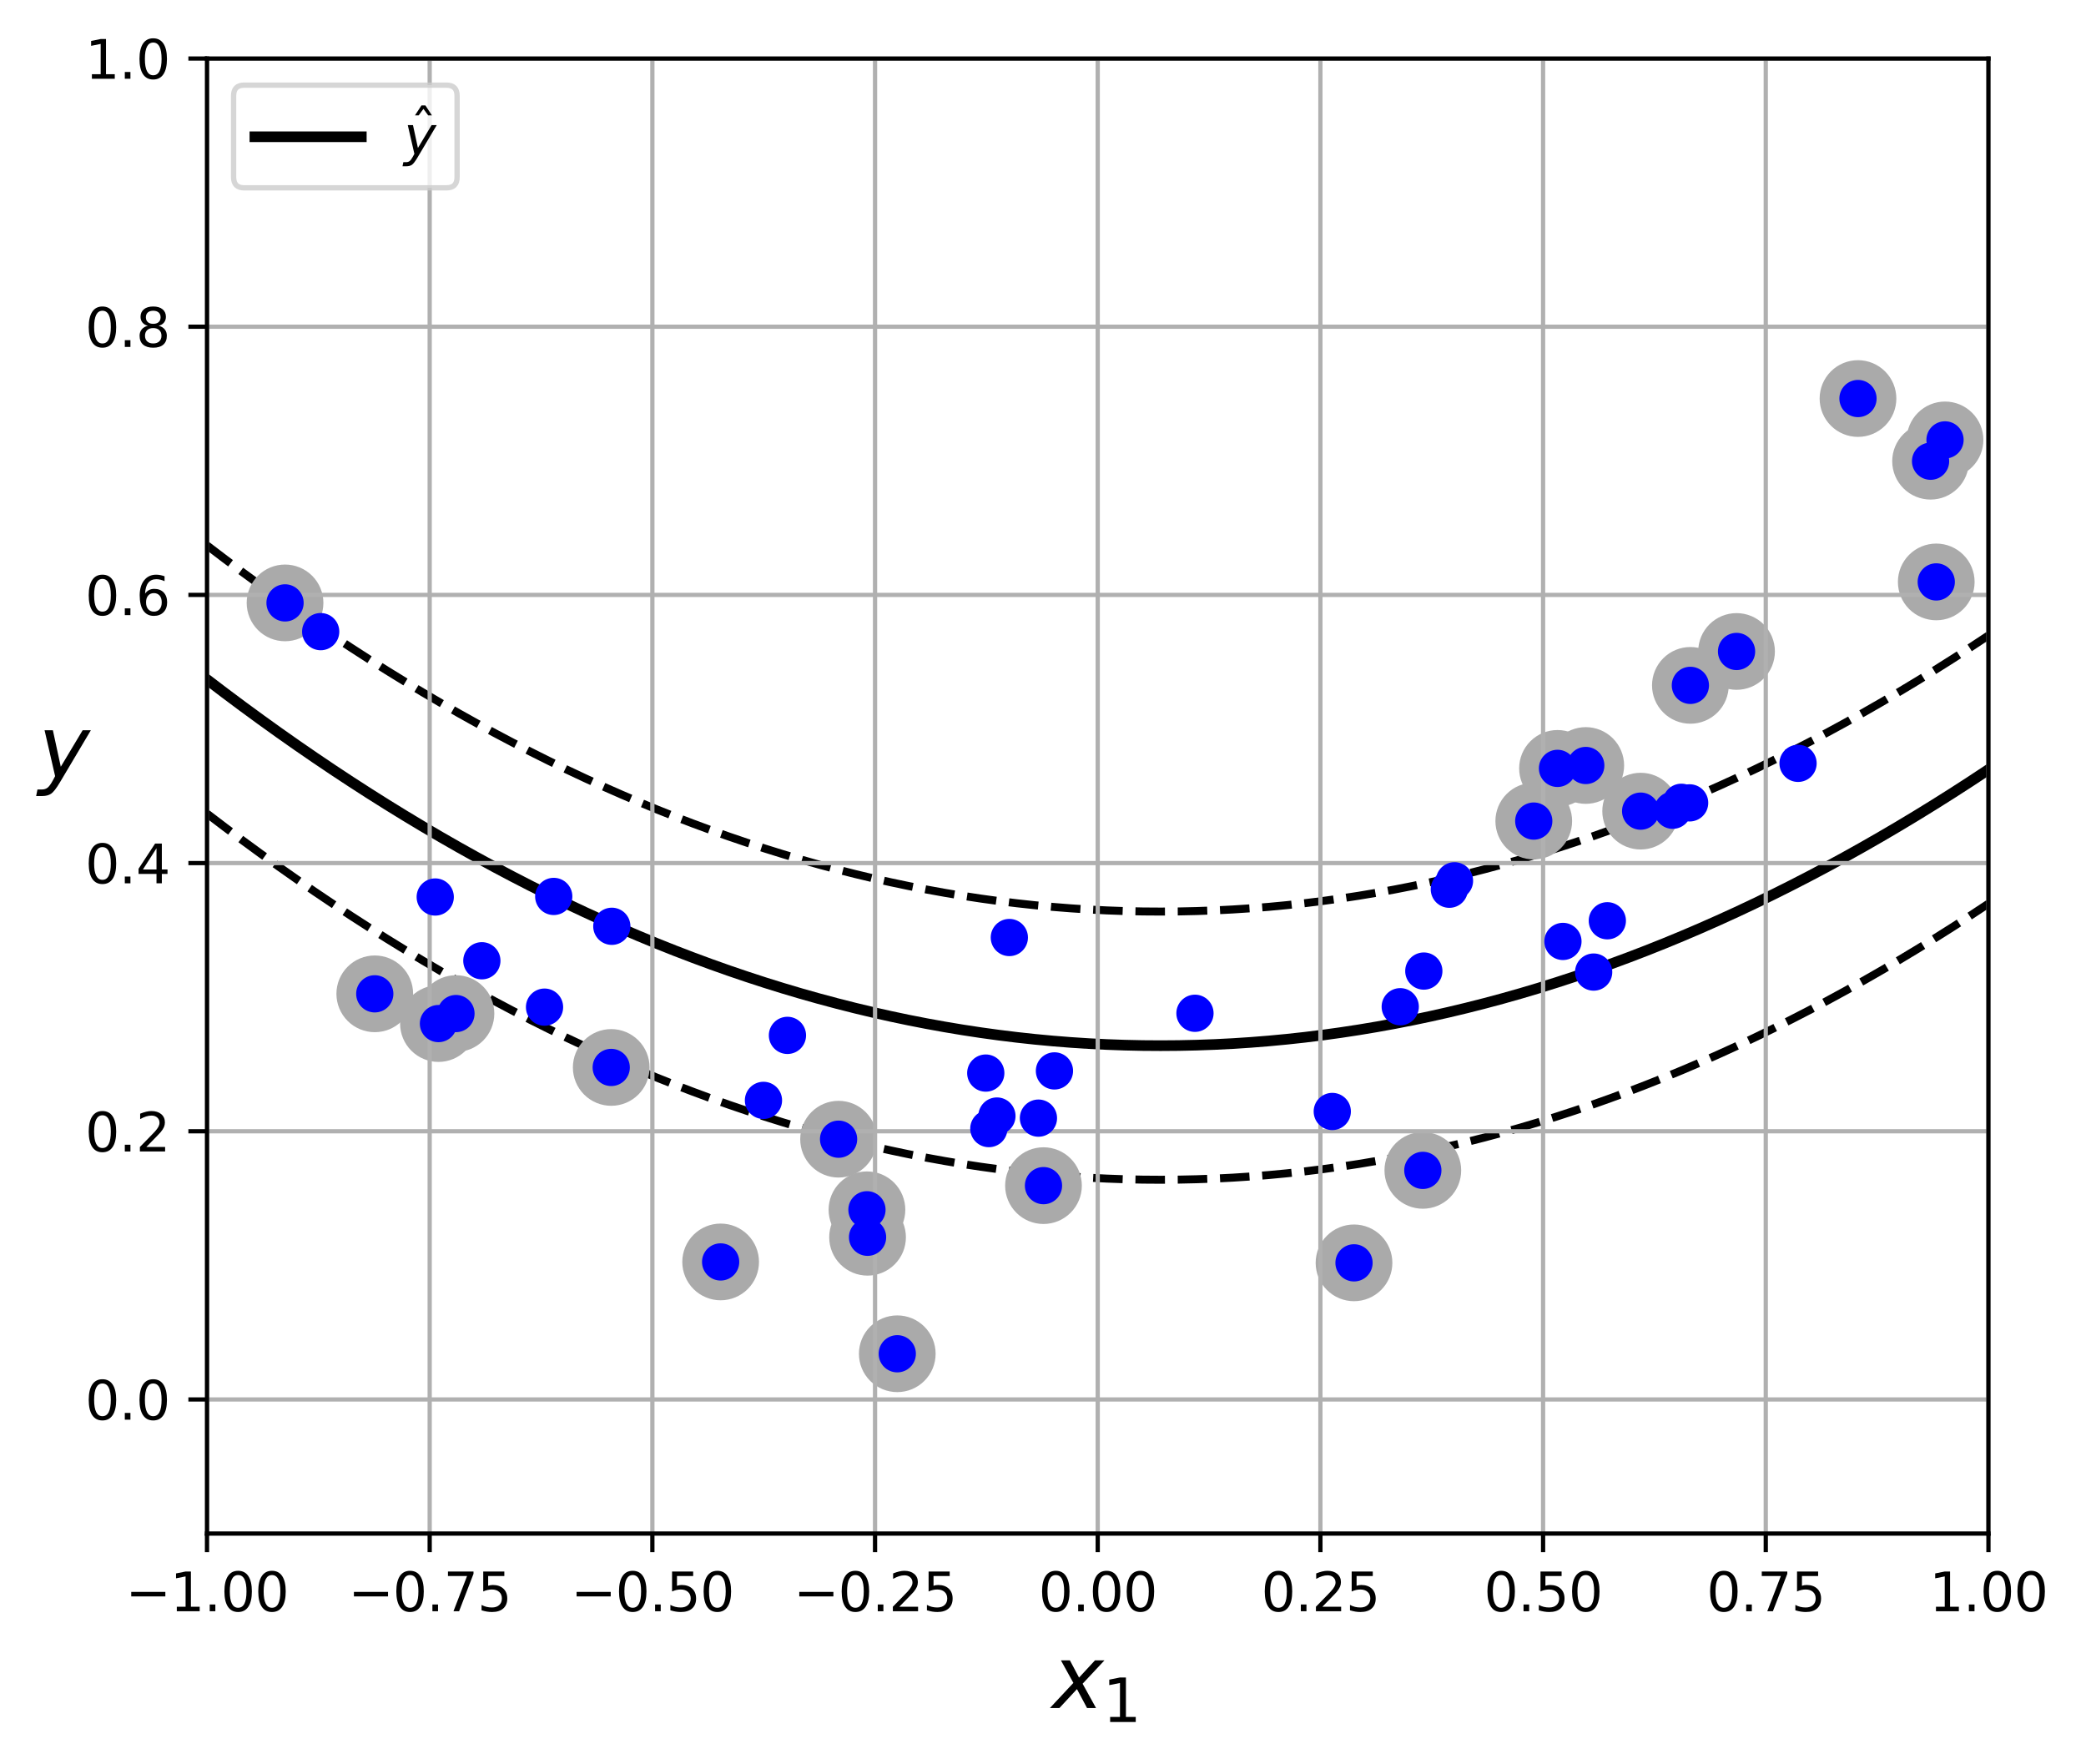 <?xml version="1.0" encoding="utf-8" standalone="no"?>
<!DOCTYPE svg PUBLIC "-//W3C//DTD SVG 1.1//EN"
  "http://www.w3.org/Graphics/SVG/1.1/DTD/svg11.dtd">
<svg xmlns:xlink="http://www.w3.org/1999/xlink" width="392.036pt" height="331.562pt" viewBox="0 0 392.036 331.562" xmlns="http://www.w3.org/2000/svg" version="1.1">
 <defs>
  <style type="text/css">*{stroke-linejoin: round; stroke-linecap: butt}</style>
 </defs>
 <g id="figure_1">
  <g id="patch_1">
   <path d="M 0 331.562 
L 392.036 331.562 
L 392.036 0 
L 0 0 
z
" style="fill: #ffffff"/>
  </g>
  <g id="axes_1">
   <g id="patch_2">
    <path d="M 38.903 288.199 
L 373.703 288.199 
L 373.703 10.999 
L 38.903 10.999 
z
" style="fill: #ffffff"/>
   </g>
   <g id="line2d_1">
    <path d="M 38.903 127.699 
L 42.285 130.272 
L 45.667 132.796 
L 49.049 135.27 
L 52.43 137.696 
L 55.812 140.073 
L 59.194 142.4 
L 62.576 144.679 
L 65.958 146.909 
L 69.339 149.089 
L 72.721 151.221 
L 76.103 153.303 
L 79.485 155.337 
L 82.867 157.321 
L 86.249 159.257 
L 89.63 161.143 
L 93.012 162.981 
L 96.394 164.769 
L 99.776 166.509 
L 103.158 168.199 
L 106.539 169.841 
L 109.921 171.433 
L 113.303 172.977 
L 116.685 174.471 
L 120.067 175.916 
L 123.449 177.313 
L 126.83 178.66 
L 130.212 179.958 
L 133.594 181.208 
L 136.976 182.408 
L 140.358 183.559 
L 143.739 184.662 
L 147.121 185.715 
L 150.503 186.719 
L 153.885 187.674 
L 157.267 188.58 
L 160.649 189.438 
L 164.03 190.246 
L 167.412 191.005 
L 170.794 191.715 
L 174.176 192.376 
L 177.558 192.988 
L 180.939 193.551 
L 184.321 194.066 
L 187.703 194.531 
L 191.085 194.947 
L 194.467 195.314 
L 197.849 195.632 
L 201.23 195.901 
L 204.612 196.121 
L 207.994 196.292 
L 211.376 196.414 
L 214.758 196.487 
L 218.139 196.51 
L 221.521 196.485 
L 224.903 196.411 
L 228.285 196.288 
L 231.667 196.116 
L 235.049 195.895 
L 238.43 195.625 
L 241.812 195.305 
L 245.194 194.937 
L 248.576 194.52 
L 251.958 194.054 
L 255.339 193.539 
L 258.721 192.974 
L 262.103 192.361 
L 265.485 191.699 
L 268.867 190.987 
L 272.249 190.227 
L 275.63 189.418 
L 279.012 188.559 
L 282.394 187.652 
L 285.776 186.696 
L 289.158 185.69 
L 292.539 184.636 
L 295.921 183.532 
L 299.303 182.38 
L 302.685 181.178 
L 306.067 179.928 
L 309.449 178.628 
L 312.83 177.28 
L 316.212 175.882 
L 319.594 174.436 
L 322.976 172.94 
L 326.358 171.396 
L 329.739 169.802 
L 333.121 168.159 
L 336.503 166.468 
L 339.885 164.727 
L 343.267 162.938 
L 346.649 161.099 
L 350.03 159.211 
L 353.412 157.275 
L 356.794 155.289 
L 360.176 153.254 
L 363.558 151.17 
L 366.939 149.038 
L 370.321 146.856 
L 373.703 144.625 
" clip-path="url(#pa540168fcf)" style="fill: none; stroke: #000000; stroke-width: 2; stroke-linecap: square"/>
   </g>
   <g id="line2d_2">
    <path d="M 38.903 102.499 
L 42.285 105.072 
L 45.667 107.596 
L 49.049 110.07 
L 52.43 112.496 
L 55.812 114.873 
L 59.194 117.2 
L 62.576 119.479 
L 65.958 121.709 
L 69.339 123.889 
L 72.721 126.021 
L 76.103 128.103 
L 79.485 130.137 
L 82.867 132.121 
L 86.249 134.057 
L 89.63 135.943 
L 93.012 137.781 
L 96.394 139.569 
L 99.776 141.309 
L 103.158 142.999 
L 106.539 144.641 
L 109.921 146.233 
L 113.303 147.777 
L 116.685 149.271 
L 120.067 150.716 
L 123.449 152.113 
L 126.83 153.46 
L 130.212 154.758 
L 133.594 156.008 
L 136.976 157.208 
L 140.358 158.359 
L 143.739 159.462 
L 147.121 160.515 
L 150.503 161.519 
L 153.885 162.474 
L 157.267 163.38 
L 160.649 164.238 
L 164.03 165.046 
L 167.412 165.805 
L 170.794 166.515 
L 174.176 167.176 
L 177.558 167.788 
L 180.939 168.351 
L 184.321 168.866 
L 187.703 169.331 
L 191.085 169.747 
L 194.467 170.114 
L 197.849 170.432 
L 201.23 170.701 
L 204.612 170.921 
L 207.994 171.092 
L 211.376 171.214 
L 214.758 171.287 
L 218.139 171.31 
L 221.521 171.285 
L 224.903 171.211 
L 228.285 171.088 
L 231.667 170.916 
L 235.049 170.695 
L 238.43 170.425 
L 241.812 170.105 
L 245.194 169.737 
L 248.576 169.32 
L 251.958 168.854 
L 255.339 168.339 
L 258.721 167.774 
L 262.103 167.161 
L 265.485 166.499 
L 268.867 165.787 
L 272.249 165.027 
L 275.63 164.218 
L 279.012 163.359 
L 282.394 162.452 
L 285.776 161.496 
L 289.158 160.49 
L 292.539 159.436 
L 295.921 158.332 
L 299.303 157.18 
L 302.685 155.978 
L 306.067 154.728 
L 309.449 153.428 
L 312.83 152.08 
L 316.212 150.682 
L 319.594 149.236 
L 322.976 147.74 
L 326.358 146.196 
L 329.739 144.602 
L 333.121 142.959 
L 336.503 141.268 
L 339.885 139.527 
L 343.267 137.738 
L 346.649 135.899 
L 350.03 134.011 
L 353.412 132.075 
L 356.794 130.089 
L 360.176 128.054 
L 363.558 125.97 
L 366.939 123.838 
L 370.321 121.656 
L 373.703 119.425 
" clip-path="url(#pa540168fcf)" style="fill: none; stroke-dasharray: 5.55,2.4; stroke-dashoffset: 0; stroke: #000000; stroke-width: 1.5"/>
   </g>
   <g id="line2d_3">
    <path d="M 38.903 152.899 
L 42.285 155.472 
L 45.667 157.996 
L 49.049 160.47 
L 52.43 162.896 
L 55.812 165.273 
L 59.194 167.6 
L 62.576 169.879 
L 65.958 172.109 
L 69.339 174.289 
L 72.721 176.421 
L 76.103 178.503 
L 79.485 180.537 
L 82.867 182.521 
L 86.249 184.457 
L 89.63 186.343 
L 93.012 188.181 
L 96.394 189.969 
L 99.776 191.709 
L 103.158 193.399 
L 106.539 195.041 
L 109.921 196.633 
L 113.303 198.177 
L 116.685 199.671 
L 120.067 201.116 
L 123.449 202.513 
L 126.83 203.86 
L 130.212 205.158 
L 133.594 206.408 
L 136.976 207.608 
L 140.358 208.759 
L 143.739 209.862 
L 147.121 210.915 
L 150.503 211.919 
L 153.885 212.874 
L 157.267 213.78 
L 160.649 214.638 
L 164.03 215.446 
L 167.412 216.205 
L 170.794 216.915 
L 174.176 217.576 
L 177.558 218.188 
L 180.939 218.751 
L 184.321 219.266 
L 187.703 219.731 
L 191.085 220.147 
L 194.467 220.514 
L 197.849 220.832 
L 201.23 221.101 
L 204.612 221.321 
L 207.994 221.492 
L 211.376 221.614 
L 214.758 221.687 
L 218.139 221.71 
L 221.521 221.685 
L 224.903 221.611 
L 228.285 221.488 
L 231.667 221.316 
L 235.049 221.095 
L 238.43 220.825 
L 241.812 220.505 
L 245.194 220.137 
L 248.576 219.72 
L 251.958 219.254 
L 255.339 218.739 
L 258.721 218.174 
L 262.103 217.561 
L 265.485 216.899 
L 268.867 216.187 
L 272.249 215.427 
L 275.63 214.618 
L 279.012 213.759 
L 282.394 212.852 
L 285.776 211.896 
L 289.158 210.89 
L 292.539 209.836 
L 295.921 208.732 
L 299.303 207.58 
L 302.685 206.378 
L 306.067 205.128 
L 309.449 203.828 
L 312.83 202.48 
L 316.212 201.082 
L 319.594 199.636 
L 322.976 198.14 
L 326.358 196.596 
L 329.739 195.002 
L 333.121 193.359 
L 336.503 191.668 
L 339.885 189.927 
L 343.267 188.138 
L 346.649 186.299 
L 350.03 184.411 
L 353.412 182.475 
L 356.794 180.489 
L 360.176 178.454 
L 363.558 176.37 
L 366.939 174.238 
L 370.321 172.056 
L 373.703 169.825 
" clip-path="url(#pa540168fcf)" style="fill: none; stroke-dasharray: 5.55,2.4; stroke-dashoffset: 0; stroke: #000000; stroke-width: 1.5"/>
   </g>
   <g id="PathCollection_1">
    <defs>
     <path id="m7fb6f283b2" d="M 0 6.708 
C 1.779 6.708 3.485 6.001 4.743 4.743 
C 6.001 3.485 6.708 1.779 6.708 0 
C 6.708 -1.779 6.001 -3.485 4.743 -4.743 
C 3.485 -6.001 1.779 -6.708 0 -6.708 
C -1.779 -6.708 -3.485 -6.001 -4.743 -4.743 
C -6.001 -3.485 -6.708 -1.779 -6.708 0 
C -6.708 1.779 -6.001 3.485 -4.743 4.743 
C -3.485 6.001 -1.779 6.708 0 6.708 
z
" style="stroke: #aaaaaa"/>
    </defs>
    <g clip-path="url(#pa540168fcf)">
     <use xlink:href="#m7fb6f283b2" x="298.024" y="143.857" style="fill: #aaaaaa; stroke: #aaaaaa"/>
     <use xlink:href="#m7fb6f283b2" x="326.362" y="122.429" style="fill: #aaaaaa; stroke: #aaaaaa"/>
     <use xlink:href="#m7fb6f283b2" x="70.434" y="186.768" style="fill: #aaaaaa; stroke: #aaaaaa"/>
     <use xlink:href="#m7fb6f283b2" x="365.541" y="82.67" style="fill: #aaaaaa; stroke: #aaaaaa"/>
     <use xlink:href="#m7fb6f283b2" x="163.046" y="232.517" style="fill: #aaaaaa; stroke: #aaaaaa"/>
     <use xlink:href="#m7fb6f283b2" x="349.184" y="74.897" style="fill: #aaaaaa; stroke: #aaaaaa"/>
     <use xlink:href="#m7fb6f283b2" x="254.469" y="237.325" style="fill: #aaaaaa; stroke: #aaaaaa"/>
     <use xlink:href="#m7fb6f283b2" x="292.711" y="144.4" style="fill: #aaaaaa; stroke: #aaaaaa"/>
     <use xlink:href="#m7fb6f283b2" x="157.598" y="214.086" style="fill: #aaaaaa; stroke: #aaaaaa"/>
     <use xlink:href="#m7fb6f283b2" x="363.893" y="109.359" style="fill: #aaaaaa; stroke: #aaaaaa"/>
     <use xlink:href="#m7fb6f283b2" x="53.569" y="113.301" style="fill: #aaaaaa; stroke: #aaaaaa"/>
     <use xlink:href="#m7fb6f283b2" x="288.249" y="154.304" style="fill: #aaaaaa; stroke: #aaaaaa"/>
     <use xlink:href="#m7fb6f283b2" x="362.825" y="86.675" style="fill: #aaaaaa; stroke: #aaaaaa"/>
     <use xlink:href="#m7fb6f283b2" x="162.933" y="227.351" style="fill: #aaaaaa; stroke: #aaaaaa"/>
     <use xlink:href="#m7fb6f283b2" x="196.11" y="222.815" style="fill: #aaaaaa; stroke: #aaaaaa"/>
     <use xlink:href="#m7fb6f283b2" x="82.401" y="192.359" style="fill: #aaaaaa; stroke: #aaaaaa"/>
     <use xlink:href="#m7fb6f283b2" x="114.872" y="200.604" style="fill: #aaaaaa; stroke: #aaaaaa"/>
     <use xlink:href="#m7fb6f283b2" x="317.684" y="128.8" style="fill: #aaaaaa; stroke: #aaaaaa"/>
     <use xlink:href="#m7fb6f283b2" x="308.338" y="152.436" style="fill: #aaaaaa; stroke: #aaaaaa"/>
     <use xlink:href="#m7fb6f283b2" x="168.631" y="254.41" style="fill: #aaaaaa; stroke: #aaaaaa"/>
     <use xlink:href="#m7fb6f283b2" x="135.435" y="237.153" style="fill: #aaaaaa; stroke: #aaaaaa"/>
     <use xlink:href="#m7fb6f283b2" x="267.403" y="219.948" style="fill: #aaaaaa; stroke: #aaaaaa"/>
     <use xlink:href="#m7fb6f283b2" x="85.692" y="190.478" style="fill: #aaaaaa; stroke: #aaaaaa"/>
    </g>
   </g>
   <g id="matplotlib.axis_1">
    <g id="xtick_1">
     <g id="line2d_4">
      <path d="M 38.903 288.199 
L 38.903 10.999 
" clip-path="url(#pa540168fcf)" style="fill: none; stroke: #b0b0b0; stroke-width: 0.8; stroke-linecap: square"/>
     </g>
     <g id="line2d_5">
      <defs>
       <path id="mc72a2c6e13" d="M 0 0 
L 0 3.5 
" style="stroke: #000000; stroke-width: 0.8"/>
      </defs>
      <g>
       <use xlink:href="#mc72a2c6e13" x="38.903" y="288.199" style="stroke: #000000; stroke-width: 0.8"/>
      </g>
     </g>
     <g id="text_1">
      <!-- −1.00 -->
      <g transform="translate(23.58 302.798) scale(0.1 -0.1)">
       <defs>
        <path id="DejaVuSans-2212" d="M 678 2272 
L 4684 2272 
L 4684 1741 
L 678 1741 
L 678 2272 
z
" transform="scale(0.016)"/>
        <path id="DejaVuSans-31" d="M 794 531 
L 1825 531 
L 1825 4091 
L 703 3866 
L 703 4441 
L 1819 4666 
L 2450 4666 
L 2450 531 
L 3481 531 
L 3481 0 
L 794 0 
L 794 531 
z
" transform="scale(0.016)"/>
        <path id="DejaVuSans-2e" d="M 684 794 
L 1344 794 
L 1344 0 
L 684 0 
L 684 794 
z
" transform="scale(0.016)"/>
        <path id="DejaVuSans-30" d="M 2034 4250 
Q 1547 4250 1301 3770 
Q 1056 3291 1056 2328 
Q 1056 1369 1301 889 
Q 1547 409 2034 409 
Q 2525 409 2770 889 
Q 3016 1369 3016 2328 
Q 3016 3291 2770 3770 
Q 2525 4250 2034 4250 
z
M 2034 4750 
Q 2819 4750 3233 4129 
Q 3647 3509 3647 2328 
Q 3647 1150 3233 529 
Q 2819 -91 2034 -91 
Q 1250 -91 836 529 
Q 422 1150 422 2328 
Q 422 3509 836 4129 
Q 1250 4750 2034 4750 
z
" transform="scale(0.016)"/>
       </defs>
       <use xlink:href="#DejaVuSans-2212"/>
       <use xlink:href="#DejaVuSans-31" x="83.789"/>
       <use xlink:href="#DejaVuSans-2e" x="147.412"/>
       <use xlink:href="#DejaVuSans-30" x="179.199"/>
       <use xlink:href="#DejaVuSans-30" x="242.822"/>
      </g>
     </g>
    </g>
    <g id="xtick_2">
     <g id="line2d_6">
      <path d="M 80.753 288.199 
L 80.753 10.999 
" clip-path="url(#pa540168fcf)" style="fill: none; stroke: #b0b0b0; stroke-width: 0.8; stroke-linecap: square"/>
     </g>
     <g id="line2d_7">
      <g>
       <use xlink:href="#mc72a2c6e13" x="80.753" y="288.199" style="stroke: #000000; stroke-width: 0.8"/>
      </g>
     </g>
     <g id="text_2">
      <!-- −0.75 -->
      <g transform="translate(65.43 302.798) scale(0.1 -0.1)">
       <defs>
        <path id="DejaVuSans-37" d="M 525 4666 
L 3525 4666 
L 3525 4397 
L 1831 0 
L 1172 0 
L 2766 4134 
L 525 4134 
L 525 4666 
z
" transform="scale(0.016)"/>
        <path id="DejaVuSans-35" d="M 691 4666 
L 3169 4666 
L 3169 4134 
L 1269 4134 
L 1269 2991 
Q 1406 3038 1543 3061 
Q 1681 3084 1819 3084 
Q 2600 3084 3056 2656 
Q 3513 2228 3513 1497 
Q 3513 744 3044 326 
Q 2575 -91 1722 -91 
Q 1428 -91 1123 -41 
Q 819 9 494 109 
L 494 744 
Q 775 591 1075 516 
Q 1375 441 1709 441 
Q 2250 441 2565 725 
Q 2881 1009 2881 1497 
Q 2881 1984 2565 2268 
Q 2250 2553 1709 2553 
Q 1456 2553 1204 2497 
Q 953 2441 691 2322 
L 691 4666 
z
" transform="scale(0.016)"/>
       </defs>
       <use xlink:href="#DejaVuSans-2212"/>
       <use xlink:href="#DejaVuSans-30" x="83.789"/>
       <use xlink:href="#DejaVuSans-2e" x="147.412"/>
       <use xlink:href="#DejaVuSans-37" x="179.199"/>
       <use xlink:href="#DejaVuSans-35" x="242.822"/>
      </g>
     </g>
    </g>
    <g id="xtick_3">
     <g id="line2d_8">
      <path d="M 122.603 288.199 
L 122.603 10.999 
" clip-path="url(#pa540168fcf)" style="fill: none; stroke: #b0b0b0; stroke-width: 0.8; stroke-linecap: square"/>
     </g>
     <g id="line2d_9">
      <g>
       <use xlink:href="#mc72a2c6e13" x="122.603" y="288.199" style="stroke: #000000; stroke-width: 0.8"/>
      </g>
     </g>
     <g id="text_3">
      <!-- −0.50 -->
      <g transform="translate(107.28 302.798) scale(0.1 -0.1)">
       <use xlink:href="#DejaVuSans-2212"/>
       <use xlink:href="#DejaVuSans-30" x="83.789"/>
       <use xlink:href="#DejaVuSans-2e" x="147.412"/>
       <use xlink:href="#DejaVuSans-35" x="179.199"/>
       <use xlink:href="#DejaVuSans-30" x="242.822"/>
      </g>
     </g>
    </g>
    <g id="xtick_4">
     <g id="line2d_10">
      <path d="M 164.453 288.199 
L 164.453 10.999 
" clip-path="url(#pa540168fcf)" style="fill: none; stroke: #b0b0b0; stroke-width: 0.8; stroke-linecap: square"/>
     </g>
     <g id="line2d_11">
      <g>
       <use xlink:href="#mc72a2c6e13" x="164.453" y="288.199" style="stroke: #000000; stroke-width: 0.8"/>
      </g>
     </g>
     <g id="text_4">
      <!-- −0.25 -->
      <g transform="translate(149.13 302.798) scale(0.1 -0.1)">
       <defs>
        <path id="DejaVuSans-32" d="M 1228 531 
L 3431 531 
L 3431 0 
L 469 0 
L 469 531 
Q 828 903 1448 1529 
Q 2069 2156 2228 2338 
Q 2531 2678 2651 2914 
Q 2772 3150 2772 3378 
Q 2772 3750 2511 3984 
Q 2250 4219 1831 4219 
Q 1534 4219 1204 4116 
Q 875 4013 500 3803 
L 500 4441 
Q 881 4594 1212 4672 
Q 1544 4750 1819 4750 
Q 2544 4750 2975 4387 
Q 3406 4025 3406 3419 
Q 3406 3131 3298 2873 
Q 3191 2616 2906 2266 
Q 2828 2175 2409 1742 
Q 1991 1309 1228 531 
z
" transform="scale(0.016)"/>
       </defs>
       <use xlink:href="#DejaVuSans-2212"/>
       <use xlink:href="#DejaVuSans-30" x="83.789"/>
       <use xlink:href="#DejaVuSans-2e" x="147.412"/>
       <use xlink:href="#DejaVuSans-32" x="179.199"/>
       <use xlink:href="#DejaVuSans-35" x="242.822"/>
      </g>
     </g>
    </g>
    <g id="xtick_5">
     <g id="line2d_12">
      <path d="M 206.303 288.199 
L 206.303 10.999 
" clip-path="url(#pa540168fcf)" style="fill: none; stroke: #b0b0b0; stroke-width: 0.8; stroke-linecap: square"/>
     </g>
     <g id="line2d_13">
      <g>
       <use xlink:href="#mc72a2c6e13" x="206.303" y="288.199" style="stroke: #000000; stroke-width: 0.8"/>
      </g>
     </g>
     <g id="text_5">
      <!-- 0.00 -->
      <g transform="translate(195.17 302.798) scale(0.1 -0.1)">
       <use xlink:href="#DejaVuSans-30"/>
       <use xlink:href="#DejaVuSans-2e" x="63.623"/>
       <use xlink:href="#DejaVuSans-30" x="95.41"/>
       <use xlink:href="#DejaVuSans-30" x="159.033"/>
      </g>
     </g>
    </g>
    <g id="xtick_6">
     <g id="line2d_14">
      <path d="M 248.153 288.199 
L 248.153 10.999 
" clip-path="url(#pa540168fcf)" style="fill: none; stroke: #b0b0b0; stroke-width: 0.8; stroke-linecap: square"/>
     </g>
     <g id="line2d_15">
      <g>
       <use xlink:href="#mc72a2c6e13" x="248.153" y="288.199" style="stroke: #000000; stroke-width: 0.8"/>
      </g>
     </g>
     <g id="text_6">
      <!-- 0.25 -->
      <g transform="translate(237.02 302.798) scale(0.1 -0.1)">
       <use xlink:href="#DejaVuSans-30"/>
       <use xlink:href="#DejaVuSans-2e" x="63.623"/>
       <use xlink:href="#DejaVuSans-32" x="95.41"/>
       <use xlink:href="#DejaVuSans-35" x="159.033"/>
      </g>
     </g>
    </g>
    <g id="xtick_7">
     <g id="line2d_16">
      <path d="M 290.003 288.199 
L 290.003 10.999 
" clip-path="url(#pa540168fcf)" style="fill: none; stroke: #b0b0b0; stroke-width: 0.8; stroke-linecap: square"/>
     </g>
     <g id="line2d_17">
      <g>
       <use xlink:href="#mc72a2c6e13" x="290.003" y="288.199" style="stroke: #000000; stroke-width: 0.8"/>
      </g>
     </g>
     <g id="text_7">
      <!-- 0.50 -->
      <g transform="translate(278.87 302.798) scale(0.1 -0.1)">
       <use xlink:href="#DejaVuSans-30"/>
       <use xlink:href="#DejaVuSans-2e" x="63.623"/>
       <use xlink:href="#DejaVuSans-35" x="95.41"/>
       <use xlink:href="#DejaVuSans-30" x="159.033"/>
      </g>
     </g>
    </g>
    <g id="xtick_8">
     <g id="line2d_18">
      <path d="M 331.853 288.199 
L 331.853 10.999 
" clip-path="url(#pa540168fcf)" style="fill: none; stroke: #b0b0b0; stroke-width: 0.8; stroke-linecap: square"/>
     </g>
     <g id="line2d_19">
      <g>
       <use xlink:href="#mc72a2c6e13" x="331.853" y="288.199" style="stroke: #000000; stroke-width: 0.8"/>
      </g>
     </g>
     <g id="text_8">
      <!-- 0.75 -->
      <g transform="translate(320.72 302.798) scale(0.1 -0.1)">
       <use xlink:href="#DejaVuSans-30"/>
       <use xlink:href="#DejaVuSans-2e" x="63.623"/>
       <use xlink:href="#DejaVuSans-37" x="95.41"/>
       <use xlink:href="#DejaVuSans-35" x="159.033"/>
      </g>
     </g>
    </g>
    <g id="xtick_9">
     <g id="line2d_20">
      <path d="M 373.703 288.199 
L 373.703 10.999 
" clip-path="url(#pa540168fcf)" style="fill: none; stroke: #b0b0b0; stroke-width: 0.8; stroke-linecap: square"/>
     </g>
     <g id="line2d_21">
      <g>
       <use xlink:href="#mc72a2c6e13" x="373.703" y="288.199" style="stroke: #000000; stroke-width: 0.8"/>
      </g>
     </g>
     <g id="text_9">
      <!-- 1.00 -->
      <g transform="translate(362.57 302.798) scale(0.1 -0.1)">
       <use xlink:href="#DejaVuSans-31"/>
       <use xlink:href="#DejaVuSans-2e" x="63.623"/>
       <use xlink:href="#DejaVuSans-30" x="95.41"/>
       <use xlink:href="#DejaVuSans-30" x="159.033"/>
      </g>
     </g>
    </g>
    <g id="text_10">
     <!-- $x_1$ -->
     <g transform="translate(197.743 321.035) scale(0.16 -0.16)">
      <defs>
       <path id="DejaVuSans-Oblique-78" d="M 3841 3500 
L 2234 1784 
L 3219 0 
L 2559 0 
L 1819 1388 
L 531 0 
L -166 0 
L 1556 1844 
L 641 3500 
L 1300 3500 
L 1972 2234 
L 3144 3500 
L 3841 3500 
z
" transform="scale(0.016)"/>
      </defs>
      <use xlink:href="#DejaVuSans-Oblique-78" transform="translate(0 0.312)"/>
      <use xlink:href="#DejaVuSans-31" transform="translate(59.18 -16.094) scale(0.7)"/>
     </g>
    </g>
   </g>
   <g id="matplotlib.axis_2">
    <g id="ytick_1">
     <g id="line2d_22">
      <path d="M 38.903 262.999 
L 373.703 262.999 
" clip-path="url(#pa540168fcf)" style="fill: none; stroke: #b0b0b0; stroke-width: 0.8; stroke-linecap: square"/>
     </g>
     <g id="line2d_23">
      <defs>
       <path id="m70bfa64172" d="M 0 0 
L -3.5 0 
" style="stroke: #000000; stroke-width: 0.8"/>
      </defs>
      <g>
       <use xlink:href="#m70bfa64172" x="38.903" y="262.999" style="stroke: #000000; stroke-width: 0.8"/>
      </g>
     </g>
     <g id="text_11">
      <!-- 0.0 -->
      <g transform="translate(16 266.798) scale(0.1 -0.1)">
       <use xlink:href="#DejaVuSans-30"/>
       <use xlink:href="#DejaVuSans-2e" x="63.623"/>
       <use xlink:href="#DejaVuSans-30" x="95.41"/>
      </g>
     </g>
    </g>
    <g id="ytick_2">
     <g id="line2d_24">
      <path d="M 38.903 212.599 
L 373.703 212.599 
" clip-path="url(#pa540168fcf)" style="fill: none; stroke: #b0b0b0; stroke-width: 0.8; stroke-linecap: square"/>
     </g>
     <g id="line2d_25">
      <g>
       <use xlink:href="#m70bfa64172" x="38.903" y="212.599" style="stroke: #000000; stroke-width: 0.8"/>
      </g>
     </g>
     <g id="text_12">
      <!-- 0.2 -->
      <g transform="translate(16 216.398) scale(0.1 -0.1)">
       <use xlink:href="#DejaVuSans-30"/>
       <use xlink:href="#DejaVuSans-2e" x="63.623"/>
       <use xlink:href="#DejaVuSans-32" x="95.41"/>
      </g>
     </g>
    </g>
    <g id="ytick_3">
     <g id="line2d_26">
      <path d="M 38.903 162.199 
L 373.703 162.199 
" clip-path="url(#pa540168fcf)" style="fill: none; stroke: #b0b0b0; stroke-width: 0.8; stroke-linecap: square"/>
     </g>
     <g id="line2d_27">
      <g>
       <use xlink:href="#m70bfa64172" x="38.903" y="162.199" style="stroke: #000000; stroke-width: 0.8"/>
      </g>
     </g>
     <g id="text_13">
      <!-- 0.4 -->
      <g transform="translate(16 165.998) scale(0.1 -0.1)">
       <defs>
        <path id="DejaVuSans-34" d="M 2419 4116 
L 825 1625 
L 2419 1625 
L 2419 4116 
z
M 2253 4666 
L 3047 4666 
L 3047 1625 
L 3713 1625 
L 3713 1100 
L 3047 1100 
L 3047 0 
L 2419 0 
L 2419 1100 
L 313 1100 
L 313 1709 
L 2253 4666 
z
" transform="scale(0.016)"/>
       </defs>
       <use xlink:href="#DejaVuSans-30"/>
       <use xlink:href="#DejaVuSans-2e" x="63.623"/>
       <use xlink:href="#DejaVuSans-34" x="95.41"/>
      </g>
     </g>
    </g>
    <g id="ytick_4">
     <g id="line2d_28">
      <path d="M 38.903 111.799 
L 373.703 111.799 
" clip-path="url(#pa540168fcf)" style="fill: none; stroke: #b0b0b0; stroke-width: 0.8; stroke-linecap: square"/>
     </g>
     <g id="line2d_29">
      <g>
       <use xlink:href="#m70bfa64172" x="38.903" y="111.799" style="stroke: #000000; stroke-width: 0.8"/>
      </g>
     </g>
     <g id="text_14">
      <!-- 0.6 -->
      <g transform="translate(16 115.598) scale(0.1 -0.1)">
       <defs>
        <path id="DejaVuSans-36" d="M 2113 2584 
Q 1688 2584 1439 2293 
Q 1191 2003 1191 1497 
Q 1191 994 1439 701 
Q 1688 409 2113 409 
Q 2538 409 2786 701 
Q 3034 994 3034 1497 
Q 3034 2003 2786 2293 
Q 2538 2584 2113 2584 
z
M 3366 4563 
L 3366 3988 
Q 3128 4100 2886 4159 
Q 2644 4219 2406 4219 
Q 1781 4219 1451 3797 
Q 1122 3375 1075 2522 
Q 1259 2794 1537 2939 
Q 1816 3084 2150 3084 
Q 2853 3084 3261 2657 
Q 3669 2231 3669 1497 
Q 3669 778 3244 343 
Q 2819 -91 2113 -91 
Q 1303 -91 875 529 
Q 447 1150 447 2328 
Q 447 3434 972 4092 
Q 1497 4750 2381 4750 
Q 2619 4750 2861 4703 
Q 3103 4656 3366 4563 
z
" transform="scale(0.016)"/>
       </defs>
       <use xlink:href="#DejaVuSans-30"/>
       <use xlink:href="#DejaVuSans-2e" x="63.623"/>
       <use xlink:href="#DejaVuSans-36" x="95.41"/>
      </g>
     </g>
    </g>
    <g id="ytick_5">
     <g id="line2d_30">
      <path d="M 38.903 61.399 
L 373.703 61.399 
" clip-path="url(#pa540168fcf)" style="fill: none; stroke: #b0b0b0; stroke-width: 0.8; stroke-linecap: square"/>
     </g>
     <g id="line2d_31">
      <g>
       <use xlink:href="#m70bfa64172" x="38.903" y="61.399" style="stroke: #000000; stroke-width: 0.8"/>
      </g>
     </g>
     <g id="text_15">
      <!-- 0.8 -->
      <g transform="translate(16 65.198) scale(0.1 -0.1)">
       <defs>
        <path id="DejaVuSans-38" d="M 2034 2216 
Q 1584 2216 1326 1975 
Q 1069 1734 1069 1313 
Q 1069 891 1326 650 
Q 1584 409 2034 409 
Q 2484 409 2743 651 
Q 3003 894 3003 1313 
Q 3003 1734 2745 1975 
Q 2488 2216 2034 2216 
z
M 1403 2484 
Q 997 2584 770 2862 
Q 544 3141 544 3541 
Q 544 4100 942 4425 
Q 1341 4750 2034 4750 
Q 2731 4750 3128 4425 
Q 3525 4100 3525 3541 
Q 3525 3141 3298 2862 
Q 3072 2584 2669 2484 
Q 3125 2378 3379 2068 
Q 3634 1759 3634 1313 
Q 3634 634 3220 271 
Q 2806 -91 2034 -91 
Q 1263 -91 848 271 
Q 434 634 434 1313 
Q 434 1759 690 2068 
Q 947 2378 1403 2484 
z
M 1172 3481 
Q 1172 3119 1398 2916 
Q 1625 2713 2034 2713 
Q 2441 2713 2670 2916 
Q 2900 3119 2900 3481 
Q 2900 3844 2670 4047 
Q 2441 4250 2034 4250 
Q 1625 4250 1398 4047 
Q 1172 3844 1172 3481 
z
" transform="scale(0.016)"/>
       </defs>
       <use xlink:href="#DejaVuSans-30"/>
       <use xlink:href="#DejaVuSans-2e" x="63.623"/>
       <use xlink:href="#DejaVuSans-38" x="95.41"/>
      </g>
     </g>
    </g>
    <g id="ytick_6">
     <g id="line2d_32">
      <path d="M 38.903 10.999 
L 373.703 10.999 
" clip-path="url(#pa540168fcf)" style="fill: none; stroke: #b0b0b0; stroke-width: 0.8; stroke-linecap: square"/>
     </g>
     <g id="line2d_33">
      <g>
       <use xlink:href="#m70bfa64172" x="38.903" y="10.999" style="stroke: #000000; stroke-width: 0.8"/>
      </g>
     </g>
     <g id="text_16">
      <!-- 1.0 -->
      <g transform="translate(16 14.798) scale(0.1 -0.1)">
       <use xlink:href="#DejaVuSans-31"/>
       <use xlink:href="#DejaVuSans-2e" x="63.623"/>
       <use xlink:href="#DejaVuSans-30" x="95.41"/>
      </g>
     </g>
    </g>
    <g id="text_17">
     <!-- $y$ -->
     <g transform="translate(7.2 146.239) scale(0.16 -0.16)">
      <defs>
       <path id="DejaVuSans-Oblique-79" d="M 1588 -325 
Q 1188 -997 936 -1164 
Q 684 -1331 294 -1331 
L -159 -1331 
L -63 -850 
L 269 -850 
Q 509 -850 678 -719 
Q 847 -588 1056 -206 
L 1234 128 
L 459 3500 
L 1069 3500 
L 1650 819 
L 3256 3500 
L 3859 3500 
L 1588 -325 
z
" transform="scale(0.016)"/>
      </defs>
      <use xlink:href="#DejaVuSans-Oblique-79" transform="translate(0 0.312)"/>
     </g>
    </g>
   </g>
   <g id="line2d_34">
    <defs>
     <path id="mb13519c6d7" d="M 0 3 
C 0.796 3 1.559 2.684 2.121 2.121 
C 2.684 1.559 3 0.796 3 0 
C 3 -0.796 2.684 -1.559 2.121 -2.121 
C 1.559 -2.684 0.796 -3 0 -3 
C -0.796 -3 -1.559 -2.684 -2.121 -2.121 
C -2.684 -1.559 -3 -0.796 -3 0 
C -3 0.796 -2.684 1.559 -2.121 2.121 
C -1.559 2.684 -0.796 3 0 3 
z
" style="stroke: #0000ff"/>
    </defs>
    <g clip-path="url(#pa540168fcf)">
     <use xlink:href="#mb13519c6d7" x="298.024" y="143.857" style="fill: #0000ff; stroke: #0000ff"/>
     <use xlink:href="#mb13519c6d7" x="185.84" y="212.094" style="fill: #0000ff; stroke: #0000ff"/>
     <use xlink:href="#mb13519c6d7" x="326.362" y="122.429" style="fill: #0000ff; stroke: #0000ff"/>
     <use xlink:href="#mb13519c6d7" x="272.382" y="167.111" style="fill: #0000ff; stroke: #0000ff"/>
     <use xlink:href="#mb13519c6d7" x="70.434" y="186.768" style="fill: #0000ff; stroke: #0000ff"/>
     <use xlink:href="#mb13519c6d7" x="365.541" y="82.67" style="fill: #0000ff; stroke: #0000ff"/>
     <use xlink:href="#mb13519c6d7" x="293.733" y="176.921" style="fill: #0000ff; stroke: #0000ff"/>
     <use xlink:href="#mb13519c6d7" x="302.077" y="173.038" style="fill: #0000ff; stroke: #0000ff"/>
     <use xlink:href="#mb13519c6d7" x="81.796" y="168.573" style="fill: #0000ff; stroke: #0000ff"/>
     <use xlink:href="#mb13519c6d7" x="189.692" y="176.187" style="fill: #0000ff; stroke: #0000ff"/>
     <use xlink:href="#mb13519c6d7" x="163.046" y="232.517" style="fill: #0000ff; stroke: #0000ff"/>
     <use xlink:href="#mb13519c6d7" x="349.184" y="74.897" style="fill: #0000ff; stroke: #0000ff"/>
     <use xlink:href="#mb13519c6d7" x="254.469" y="237.325" style="fill: #0000ff; stroke: #0000ff"/>
     <use xlink:href="#mb13519c6d7" x="314.364" y="152.267" style="fill: #0000ff; stroke: #0000ff"/>
     <use xlink:href="#mb13519c6d7" x="187.358" y="209.736" style="fill: #0000ff; stroke: #0000ff"/>
     <use xlink:href="#mb13519c6d7" x="114.983" y="174.077" style="fill: #0000ff; stroke: #0000ff"/>
     <use xlink:href="#mb13519c6d7" x="224.578" y="190.424" style="fill: #0000ff; stroke: #0000ff"/>
     <use xlink:href="#mb13519c6d7" x="60.269" y="118.702" style="fill: #0000ff; stroke: #0000ff"/>
     <use xlink:href="#mb13519c6d7" x="315.994" y="150.774" style="fill: #0000ff; stroke: #0000ff"/>
     <use xlink:href="#mb13519c6d7" x="250.384" y="208.877" style="fill: #0000ff; stroke: #0000ff"/>
     <use xlink:href="#mb13519c6d7" x="292.711" y="144.4" style="fill: #0000ff; stroke: #0000ff"/>
     <use xlink:href="#mb13519c6d7" x="157.598" y="214.086" style="fill: #0000ff; stroke: #0000ff"/>
     <use xlink:href="#mb13519c6d7" x="363.893" y="109.359" style="fill: #0000ff; stroke: #0000ff"/>
     <use xlink:href="#mb13519c6d7" x="337.92" y="143.454" style="fill: #0000ff; stroke: #0000ff"/>
     <use xlink:href="#mb13519c6d7" x="299.506" y="182.68" style="fill: #0000ff; stroke: #0000ff"/>
     <use xlink:href="#mb13519c6d7" x="104.068" y="168.465" style="fill: #0000ff; stroke: #0000ff"/>
     <use xlink:href="#mb13519c6d7" x="195.161" y="210.129" style="fill: #0000ff; stroke: #0000ff"/>
     <use xlink:href="#mb13519c6d7" x="53.569" y="113.301" style="fill: #0000ff; stroke: #0000ff"/>
     <use xlink:href="#mb13519c6d7" x="90.559" y="180.554" style="fill: #0000ff; stroke: #0000ff"/>
     <use xlink:href="#mb13519c6d7" x="267.588" y="182.491" style="fill: #0000ff; stroke: #0000ff"/>
     <use xlink:href="#mb13519c6d7" x="288.249" y="154.304" style="fill: #0000ff; stroke: #0000ff"/>
     <use xlink:href="#mb13519c6d7" x="362.825" y="86.675" style="fill: #0000ff; stroke: #0000ff"/>
     <use xlink:href="#mb13519c6d7" x="147.989" y="194.577" style="fill: #0000ff; stroke: #0000ff"/>
     <use xlink:href="#mb13519c6d7" x="162.933" y="227.351" style="fill: #0000ff; stroke: #0000ff"/>
     <use xlink:href="#mb13519c6d7" x="196.11" y="222.815" style="fill: #0000ff; stroke: #0000ff"/>
     <use xlink:href="#mb13519c6d7" x="102.338" y="189.27" style="fill: #0000ff; stroke: #0000ff"/>
     <use xlink:href="#mb13519c6d7" x="82.401" y="192.359" style="fill: #0000ff; stroke: #0000ff"/>
     <use xlink:href="#mb13519c6d7" x="198.169" y="201.254" style="fill: #0000ff; stroke: #0000ff"/>
     <use xlink:href="#mb13519c6d7" x="114.872" y="200.604" style="fill: #0000ff; stroke: #0000ff"/>
     <use xlink:href="#mb13519c6d7" x="263.157" y="189.192" style="fill: #0000ff; stroke: #0000ff"/>
     <use xlink:href="#mb13519c6d7" x="185.262" y="201.661" style="fill: #0000ff; stroke: #0000ff"/>
     <use xlink:href="#mb13519c6d7" x="317.684" y="128.8" style="fill: #0000ff; stroke: #0000ff"/>
     <use xlink:href="#mb13519c6d7" x="273.352" y="165.525" style="fill: #0000ff; stroke: #0000ff"/>
     <use xlink:href="#mb13519c6d7" x="143.483" y="206.794" style="fill: #0000ff; stroke: #0000ff"/>
     <use xlink:href="#mb13519c6d7" x="317.544" y="150.881" style="fill: #0000ff; stroke: #0000ff"/>
     <use xlink:href="#mb13519c6d7" x="308.338" y="152.436" style="fill: #0000ff; stroke: #0000ff"/>
     <use xlink:href="#mb13519c6d7" x="168.631" y="254.41" style="fill: #0000ff; stroke: #0000ff"/>
     <use xlink:href="#mb13519c6d7" x="135.435" y="237.153" style="fill: #0000ff; stroke: #0000ff"/>
     <use xlink:href="#mb13519c6d7" x="267.403" y="219.948" style="fill: #0000ff; stroke: #0000ff"/>
     <use xlink:href="#mb13519c6d7" x="85.692" y="190.478" style="fill: #0000ff; stroke: #0000ff"/>
    </g>
   </g>
   <g id="patch_3">
    <path d="M 38.903 288.199 
L 38.903 10.999 
" style="fill: none; stroke: #000000; stroke-width: 0.8; stroke-linejoin: miter; stroke-linecap: square"/>
   </g>
   <g id="patch_4">
    <path d="M 373.703 288.199 
L 373.703 10.999 
" style="fill: none; stroke: #000000; stroke-width: 0.8; stroke-linejoin: miter; stroke-linecap: square"/>
   </g>
   <g id="patch_5">
    <path d="M 38.903 288.199 
L 373.703 288.199 
" style="fill: none; stroke: #000000; stroke-width: 0.8; stroke-linejoin: miter; stroke-linecap: square"/>
   </g>
   <g id="patch_6">
    <path d="M 38.903 10.999 
L 373.703 10.999 
" style="fill: none; stroke: #000000; stroke-width: 0.8; stroke-linejoin: miter; stroke-linecap: square"/>
   </g>
   <g id="legend_1">
    <g id="patch_7">
     <path d="M 45.903 35.299 
L 83.903 35.299 
Q 85.903 35.299 85.903 33.299 
L 85.903 17.999 
Q 85.903 15.999 83.903 15.999 
L 45.903 15.999 
Q 43.903 15.999 43.903 17.999 
L 43.903 33.299 
Q 43.903 35.299 45.903 35.299 
z
" style="fill: #ffffff; opacity: 0.8; stroke: #cccccc; stroke-linejoin: miter"/>
    </g>
    <g id="line2d_35">
     <path d="M 47.903 25.699 
L 57.903 25.699 
L 67.903 25.699 
" style="fill: none; stroke: #000000; stroke-width: 2; stroke-linecap: square"/>
    </g>
    <g id="text_18">
     <!-- $\hat{y}$ -->
     <g transform="translate(75.903 29.199) scale(0.1 -0.1)">
      <defs>
       <path id="DejaVuSans-302" d="M -1831 5119 
L -1369 5119 
L -603 3944 
L -1038 3944 
L -1600 4709 
L -2163 3944 
L -2597 3944 
L -1831 5119 
z
M -1600 3584 
L -1600 3584 
z
" transform="scale(0.016)"/>
      </defs>
      <use xlink:href="#DejaVuSans-302" transform="translate(62.373 12.016)"/>
      <use xlink:href="#DejaVuSans-Oblique-79" transform="translate(0 0.828)"/>
     </g>
    </g>
   </g>
  </g>
 </g>
 <defs>
  <clipPath id="pa540168fcf">
   <rect x="38.903" y="10.999" width="334.8" height="277.2"/>
  </clipPath>
 </defs>
</svg>
